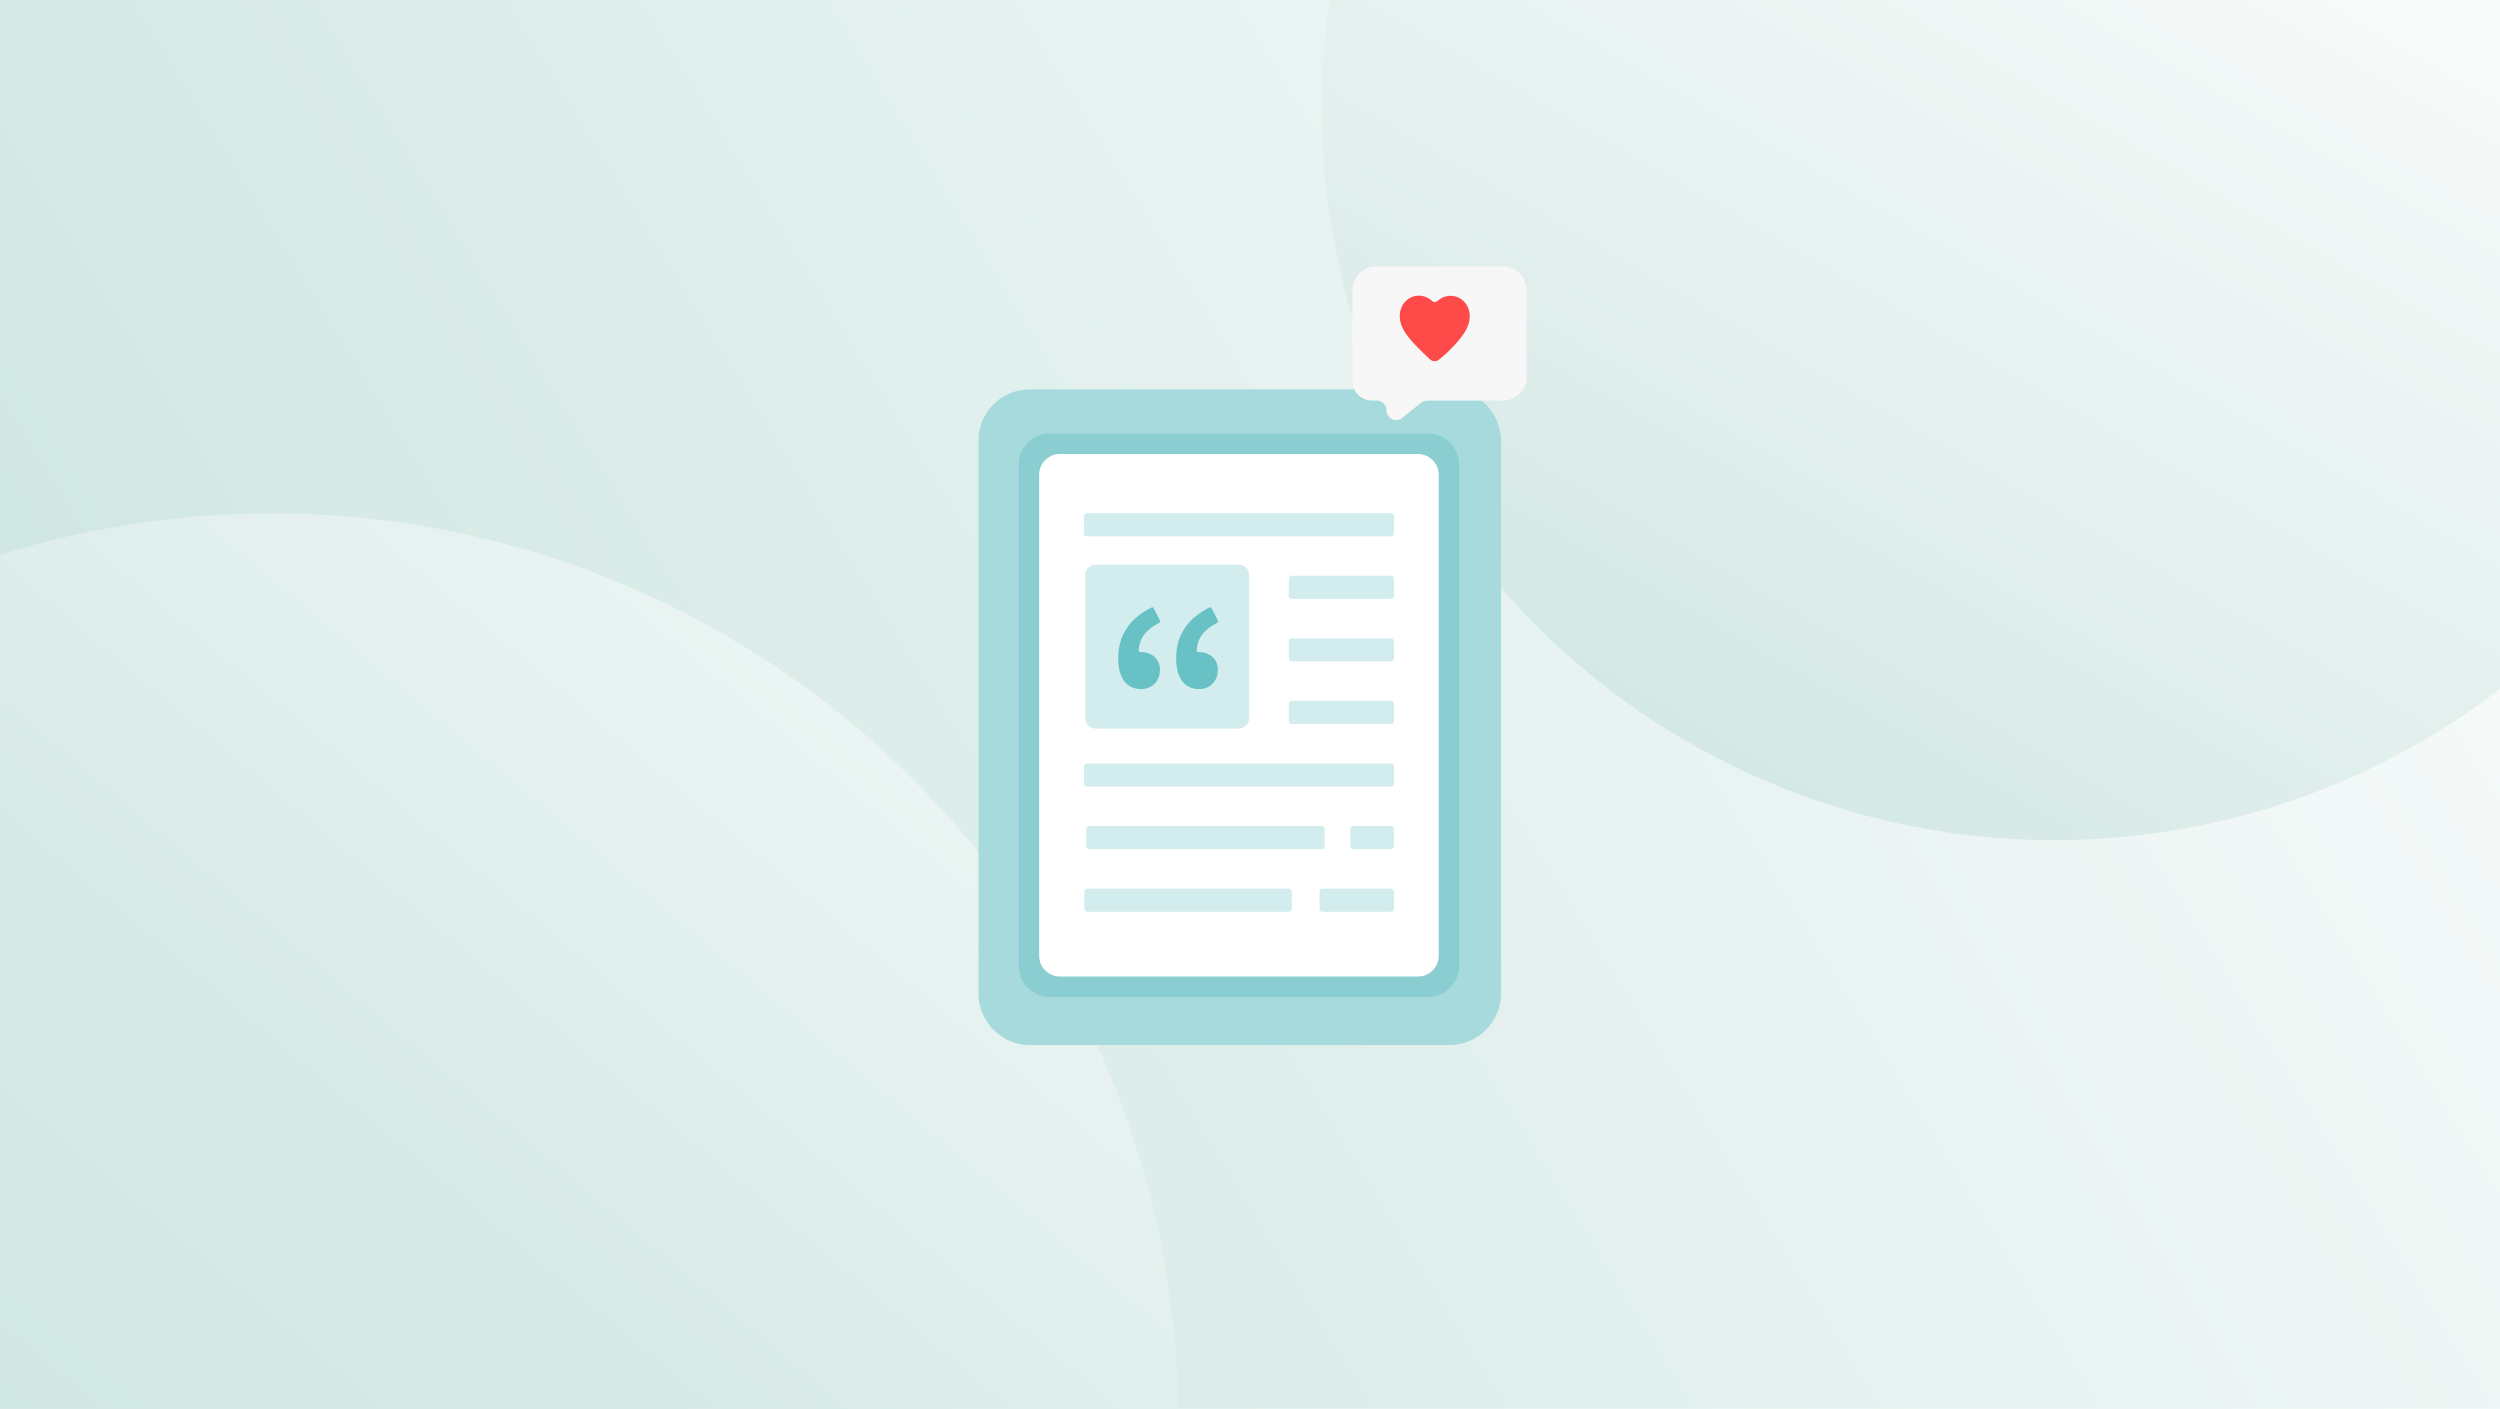 <svg fill="none" height="275" viewBox="0 0 488 275" width="488" xmlns="http://www.w3.org/2000/svg" xmlns:xlink="http://www.w3.org/1999/xlink"><filter id="a" color-interpolation-filters="sRGB" filterUnits="userSpaceOnUse" height="114" width="90" x="196.84" y="82.619"><feFlood flood-opacity="0" result="BackgroundImageFix"/><feColorMatrix in="SourceAlpha" result="hardAlpha" type="matrix" values="0 0 0 0 0 0 0 0 0 0 0 0 0 0 0 0 0 0 127 0"/><feOffset/><feGaussianBlur stdDeviation="3"/><feComposite in2="hardAlpha" operator="out"/><feColorMatrix type="matrix" values="0 0 0 0 0 0 0 0 0 0.427 0 0 0 0 0.78 0 0 0 0.1 0"/><feBlend in2="BackgroundImageFix" mode="normal" result="effect1_dropShadow_458_44598"/><feBlend in="SourceGraphic" in2="effect1_dropShadow_458_44598" mode="normal" result="shape"/></filter><filter id="b" color-interpolation-filters="sRGB" filterUnits="userSpaceOnUse" height="50" width="54" x="254" y="42"><feFlood flood-opacity="0" result="BackgroundImageFix"/><feColorMatrix in="SourceAlpha" result="hardAlpha" type="matrix" values="0 0 0 0 0 0 0 0 0 0 0 0 0 0 0 0 0 0 127 0"/><feOffset dx="1" dy="1"/><feGaussianBlur stdDeviation="5"/><feColorMatrix type="matrix" values="0 0 0 0 0 0 0 0 0 0.427 0 0 0 0 0.78 0 0 0 0.1 0"/><feBlend in2="BackgroundImageFix" mode="normal" result="effect1_dropShadow_458_44598"/><feBlend in="SourceGraphic" in2="effect1_dropShadow_458_44598" mode="normal" result="shape"/></filter><linearGradient id="c" gradientUnits="userSpaceOnUse" x1="520.58" x2="-12.896" y1="-13.497" y2="315.088"><stop offset="0" stop-color="#fff"/><stop offset=".8" stop-color="#d1e7e3"/></linearGradient><linearGradient id="d" gradientUnits="userSpaceOnUse" x1="232.81" x2="-55.07" y1="62.924" y2="406.004"><stop offset="0" stop-color="#fff"/><stop offset=".23" stop-color="#eaf4f2"/><stop offset=".51" stop-color="#d7eae7"/><stop offset=".7" stop-color="#d1e7e3"/></linearGradient><linearGradient id="e" gradientUnits="userSpaceOnUse" x1="308.21" x2="495.21" y1="181.72" y2="-142.18"><stop offset=".08" stop-color="#d1e7e3"/><stop offset=".27" stop-color="#e0eeec"/><stop offset=".62" stop-color="#f6faf9"/><stop offset=".84" stop-color="#fff"/></linearGradient><clipPath id="f"><path d="m0 0h488v275h-488z"/></clipPath><path d="m0 0h488v275h-488z" fill="#fff"/><g clip-path="url(#f)"><path d="m0 0h488v275h-488z" fill="#fff"/><path d="m-24.334-1.995v-11.482h540v11.482 298.518h-540z" fill="url(#c)"/><circle cx="53" cy="277.214" fill="url(#d)" r="177"/><circle cx="401" cy="21" fill="url(#e)" r="143"/><path d="m292.99 86.08v107.85c0 5.56-4.51 10.07-10.08 10.07h-81.84c-5.56 0-10.07-4.51-10.07-10.07v-108c0-5.46 4.48-9.93 9.94-9.93h81.98c5.57 0 10.08 4.51 10.08 10.08z" fill="#fff"/><path d="m292.99 86.08v107.85c0 5.56-4.51 10.07-10.08 10.07h-81.84c-5.56 0-10.07-4.51-10.07-10.07v-108c0-5.46 4.48-9.93 9.94-9.93h81.98c5.57 0 10.08 4.51 10.08 10.08z" fill="#22a4a9" opacity=".4"/><path d="m278.74 84.62h-73.8c-3.369 0-6.1 2.731-6.1 6.1v97.8c0 3.369 2.731 6.1 6.1 6.1h73.8c3.369 0 6.1-2.731 6.1-6.1v-97.8c0-3.369-2.731-6.1-6.1-6.1z" fill="#22a4a9" opacity=".2"/><g filter="url(#a)"><path d="m276.77 88.619h-69.86c-2.248 0-4.07 1.822-4.07 4.07v93.86c0 2.248 1.822 4.07 4.07 4.07h69.86c2.248 0 4.07-1.822 4.07-4.07v-93.86c0-2.248-1.822-4.07-4.07-4.07z" fill="#fff"/></g><g fill="#22a4a9" opacity=".2"><g stroke="#22a4a9" stroke-linecap="round" stroke-miterlimit="10" stroke-width=".52"><path d="m257.99 161.499h-45.38c-.171 0-.31.139-.31.31v3.38c0 .171.139.31.31.31h45.38c.171 0 .31-.139.31-.31v-3.38c0-.171-.139-.31-.31-.31z"/><path d="m271.53 161.499h-7.38c-.171 0-.31.139-.31.31v3.38c0 .171.139.31.31.31h7.38c.171 0 .31-.139.31-.31v-3.38c0-.171-.139-.31-.31-.31z"/><path d="m251.6 173.72h-39.38c-.172 0-.31.139-.31.31v3.38c0 .171.138.31.31.31h39.38c.171 0 .31-.139.31-.31v-3.38c0-.171-.139-.31-.31-.31z"/><path d="m271.53 100.439h-59.38c-.171 0-.31.139-.31.31v3.38c0 .172.139.31.31.31h59.38c.171 0 .31-.138.31-.31v-3.38c0-.171-.139-.31-.31-.31z"/><path d="m271.53 112.649h-19.38c-.171 0-.31.139-.31.31v3.38c0 .172.139.31.31.31h19.38c.171 0 .31-.138.31-.31v-3.38c0-.171-.139-.31-.31-.31z"/><path d="m271.53 124.859h-19.38c-.171 0-.31.139-.31.31v3.38c0 .172.139.31.31.31h19.38c.171 0 .31-.138.31-.31v-3.38c0-.171-.139-.31-.31-.31z"/><path d="m271.53 137.079h-19.38c-.171 0-.31.139-.31.31v3.38c0 .171.139.31.31.31h19.38c.171 0 .31-.139.31-.31v-3.38c0-.171-.139-.31-.31-.31z"/><path d="m271.53 149.289h-59.38c-.171 0-.31.139-.31.31v3.38c0 .171.139.31.31.31h59.38c.171 0 .31-.139.31-.31v-3.38c0-.171-.139-.31-.31-.31z"/><path d="m271.53 173.72h-13.38c-.171 0-.31.139-.31.31v3.38c0 .171.139.31.31.31h13.38c.171 0 .31-.139.31-.31v-3.38c0-.171-.139-.31-.31-.31z"/></g><path d="m241.81 110.22h-27.94c-1.121 0-2.03.909-2.03 2.03v27.94c0 1.121.909 2.03 2.03 2.03h27.94c1.121 0 2.03-.909 2.03-2.03v-27.94c0-1.121-.909-2.03-2.03-2.03z"/></g><g fill="#22a4a9" opacity=".6"><path d="m229.59 128.409c0-4.29 2.11-7.64 6.51-9.84.14-.07.32-.01.39.13l1.26 2.47c.07.14.01.31-.13.39-2.57 1.32-3.92 2.97-4.03 5.45 0 .15.12.28.27.28h.2c2 0 3.67 1.3 3.67 3.4 0 2.33-1.57 3.82-3.67 3.82-2.96 0-4.48-2.28-4.48-6.1"/><path d="m218.28 128.409c0-4.29 2.11-7.64 6.51-9.84.14-.07.32-.01.39.13l1.26 2.47c.07.14.01.31-.13.39-2.57 1.32-3.92 2.97-4.03 5.45 0 .15.12.28.27.28h.2c2 0 3.67 1.3 3.67 3.4 0 2.33-1.57 3.82-3.67 3.82-2.96 0-4.48-2.28-4.48-6.1"/></g><g filter="url(#b)"><path d="m292.31 77.2h-14.71c-.43 0-.85.15-1.18.41l-3.71 2.97c-1.24 1-3.08.1-3.07-1.49.01-1.06-.85-1.92-1.91-1.91h-.92c-2.11.01-3.81-1.69-3.81-3.8v-17.7c0-2.58 2.1-4.68 4.68-4.68h24.64c2.58 0 4.68 2.09 4.68 4.68v16.84c0 2.58-2.1 4.68-4.68 4.68z" fill="#f7f7f7"/></g><path d="m284.47 57.98c-1.18-.45-2.68-.31-3.89.79-.29.26-.71.26-1 0-1.2-1.12-2.7-1.27-3.89-.83-1.56.59-2.94 2.42-2.29 5.06.43 1.73 2.05 3.54 3.74 5.24.98.98 2.02 1.93 2.03 1.94.25.23.59.34.93.33.27-.01.54-.1.76-.28.04-.03 1.06-.85 2.06-1.83 2.15-2.12 3.43-3.91 3.79-5.33.68-2.63-.69-4.48-2.24-5.08z" fill="#fe4a49"/></g></svg>
